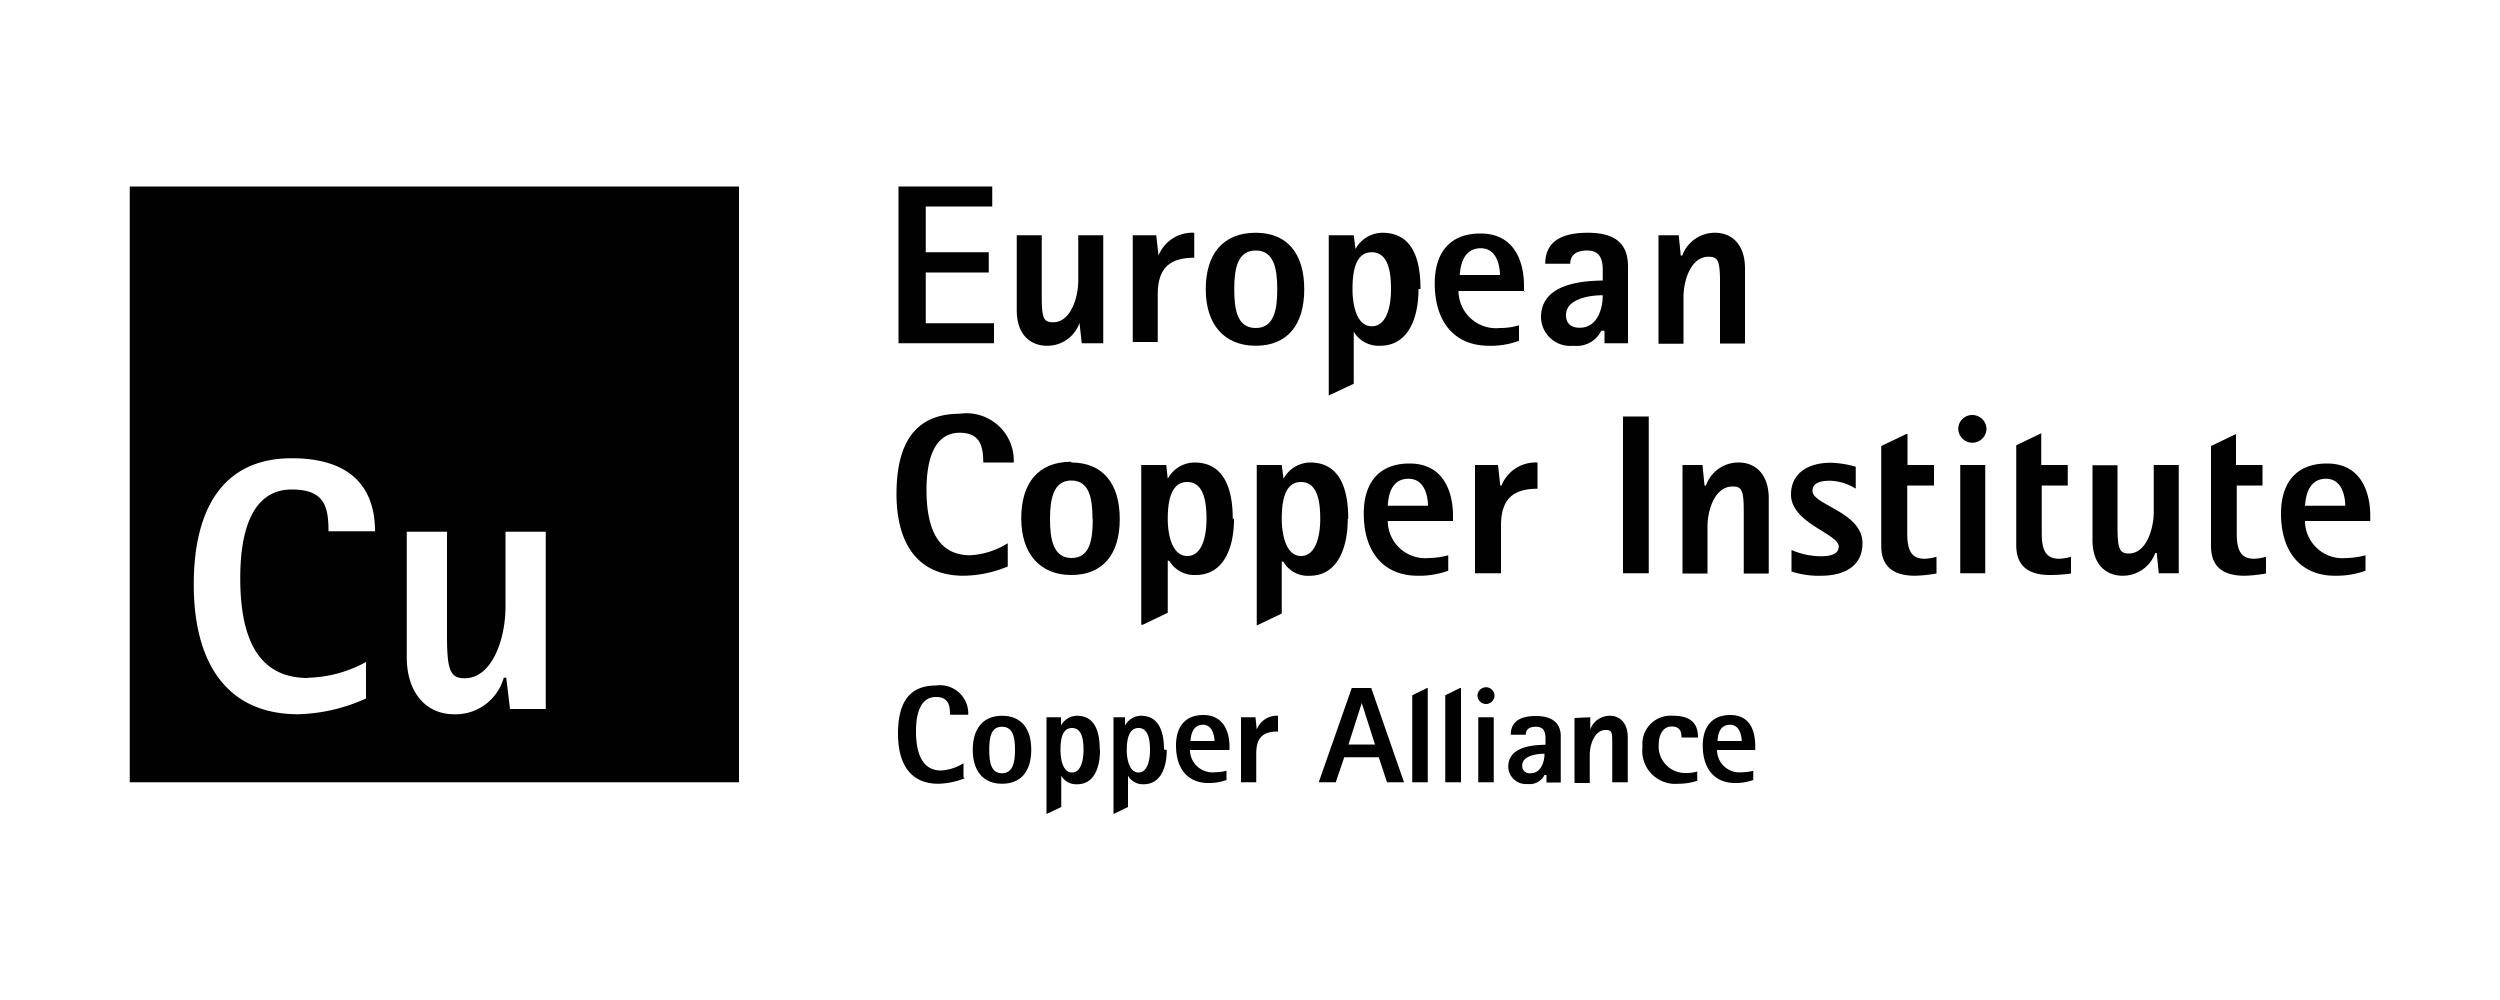 <svg id="Layer_1" data-name="Layer 1" xmlns="http://www.w3.org/2000/svg" viewBox="0 0 100 40"><defs><style>.cls-1{fill:#010101;}</style></defs><polygon class="cls-1" points="39.69 7.46 39.69 8.26 37.03 8.26 37.03 10.09 39.55 10.09 39.55 10.9 37.03 10.9 37.03 12.93 39.76 12.93 39.76 13.73 35.94 13.73 35.94 7.46 39.69 7.46 39.69 7.46"/><path class="cls-1" d="M44.19,13.73h-.92l-.09-.81h0a1.36,1.36,0,0,1-1.3.91c-.65,0-1.21-.43-1.21-1.42v-3h1v2.48c0,.87.09,1,.46,1,.7,0,1-1,1-1.65V9.41h1v4.32Z"/><path class="cls-1" d="M46.25,9.41l.09.81h0a1.46,1.46,0,0,1,1.43-.91v1c-1,0-1.46.43-1.46,1.47v1.9h-1V9.41Z"/><path class="cls-1" d="M50.23,9.31c1.26,0,1.94.83,1.94,2.26s-.68,2.26-1.94,2.26-2-.85-2-2.26.69-2.26,2-2.26Zm.86,2.26c0-.82-.13-1.55-.86-1.55s-.86.73-.86,1.55.12,1.55.86,1.55.86-.75.86-1.55Z"/><path class="cls-1" d="M56.74,11.56c0,1.25-.46,2.27-1.53,2.27a1.16,1.16,0,0,1-1.06-.56h0v2.08l-1,.47h0V9.41h1l.07.55h0a1.24,1.24,0,0,1,1.07-.65c1.18,0,1.53,1,1.53,2.25Zm-1.1,0c0-.68-.11-1.47-.77-1.47s-.77.79-.77,1.47.18,1.49.77,1.49.77-.77.77-1.49Z"/><path class="cls-1" d="M61,11.64H58.34A1.5,1.5,0,0,0,60,13.12a2.5,2.5,0,0,0,.76-.11v.62a3.15,3.15,0,0,1-1.21.2c-1.35,0-2.16-.93-2.16-2.49,0-1.22.59-2,1.83-2,1.5,0,1.74,1.36,1.74,2.08v.25ZM60,11c0-.06,0-1.07-.77-1.07s-.82.85-.84,1.07Z"/><path class="cls-1" d="M64.05,13.23a1.09,1.09,0,0,1-1.11.6,1.17,1.17,0,0,1-1.3-1.14c0-1.43,1.86-1.45,2.47-1.47V10.8c0-.42-.11-.78-.62-.78s-.68.24-.68.53h-1c0-.83.57-1.24,1.7-1.24s1.61.46,1.61,1.35v3.07h-.94l0-.5Zm.06-1.42c-.67,0-1.47.2-1.47.79,0,.34.2.51.55.51.67,0,.92-.7.92-1.3Z"/><path class="cls-1" d="M67.15,9.41l.08.81h.06a1.39,1.39,0,0,1,1.31-.91c.65,0,1.2.44,1.2,1.43v3h-1V11.27c0-.88-.1-1-.46-1-.7,0-1,.93-1,1.62v1.86h-1V9.41Z"/><path class="cls-1" d="M40.31,22.66a4.75,4.75,0,0,1-1.76.37c-1.86,0-2.69-1.31-2.69-3.27s.69-3.21,2.53-3.21a1.89,1.89,0,0,1,2.16,1.95H39.33c0-.62-.11-1.19-.94-1.19-1.13,0-1.33,1.31-1.33,2.29,0,1.5.43,2.61,1.75,2.61a3.15,3.15,0,0,0,1.5-.48v.93Z"/><path class="cls-1" d="M42.85,18.5c1.26,0,1.94.84,1.94,2.26S44.11,23,42.85,23s-2-.86-2-2.27.68-2.26,2-2.26Zm.85,2.26c0-.81-.12-1.54-.85-1.54S42,20,42,20.76s.11,1.56.86,1.56.85-.76.85-1.56Z"/><path class="cls-1" d="M49.36,20.75C49.36,22,48.9,23,47.83,23a1.16,1.16,0,0,1-1.06-.57h-.06v2.08l-1,.48h-.06V18.6h1l.06.55h0a1.23,1.23,0,0,1,1.07-.65c1.18,0,1.53,1.05,1.53,2.25Zm-1.1,0c0-.68-.11-1.47-.77-1.47s-.78.79-.78,1.47.19,1.49.78,1.49.77-.77.77-1.49Z"/><path class="cls-1" d="M53.91,20.75c0,1.26-.46,2.28-1.52,2.28a1.13,1.13,0,0,1-1.06-.57h-.06v2.08l-1,.48h0V18.6h1l.07.55h0a1.23,1.23,0,0,1,1.07-.65c1.18,0,1.52,1.05,1.52,2.25Zm-1.1,0c0-.68-.11-1.47-.77-1.47s-.77.79-.77,1.47.19,1.49.77,1.49.77-.77.77-1.49Z"/><path class="cls-1" d="M58.12,20.84H55.51a1.5,1.5,0,0,0,1.65,1.48,3,3,0,0,0,.77-.11v.62a3.45,3.45,0,0,1-1.22.2c-1.35,0-2.16-.93-2.16-2.49,0-1.22.6-2,1.83-2,1.5,0,1.74,1.36,1.74,2.08v.26Zm-1-.61c0-.07,0-1.08-.78-1.08s-.81.86-.83,1.08Z"/><path class="cls-1" d="M59.92,18.6l.09.82h.05a1.47,1.47,0,0,1,1.44-.92v1.05c-1,0-1.46.43-1.46,1.48v1.9H59V18.6Z"/><polygon class="cls-1" points="65.95 16.66 65.95 22.93 64.92 22.93 64.92 16.66 65.95 16.66 65.95 16.66"/><path class="cls-1" d="M68.1,18.6l.08.82h.06a1.37,1.37,0,0,1,1.31-.92c.65,0,1.2.45,1.2,1.44v3h-1V20.46c0-.88-.09-1-.45-1-.7,0-1,.92-1,1.61v1.87h-1V18.6Z"/><path class="cls-1" d="M74.2,19.53a2,2,0,0,0-1-.3c-.49,0-.7.14-.7.41,0,.56,2,.84,2,2.09,0,.89-.69,1.3-1.67,1.3a3.48,3.48,0,0,1-1.17-.17V22a3,3,0,0,0,1.19.25c.42,0,.7-.11.7-.39,0-.51-1.91-.93-1.91-2.08,0-.81.63-1.27,1.59-1.27a3.9,3.9,0,0,1,1,.16v.87Z"/><path class="cls-1" d="M77.46,22.24v.7a5.82,5.82,0,0,1-.85.09c-.88,0-1.36-.37-1.36-1.19v-4l1-.48h.05V18.6h1.06v.82H76.29v1.93c0,.78.25,1,.7,1a1.85,1.85,0,0,0,.47-.08Z"/><path class="cls-1" d="M78.89,16.6a.57.57,0,0,1,.57.55.57.57,0,0,1-.57.56.57.57,0,0,1-.56-.56.56.56,0,0,1,.56-.55Zm.52,2v4.33h-1V18.6Z"/><path class="cls-1" d="M82.84,22.24v.7A5.82,5.82,0,0,1,82,23c-.88,0-1.35-.37-1.35-1.19v-4l1-.48h0V18.6h1.06v.82H81.67v1.93c0,.78.25,1,.71,1a1.85,1.85,0,0,0,.46-.08Z"/><path class="cls-1" d="M87.27,22.93h-.92l-.08-.81h-.06a1.38,1.38,0,0,1-1.3.91c-.65,0-1.21-.43-1.21-1.42v-3h1v2.48c0,.87.09,1.05.45,1.05.71,0,1-1,1-1.66V18.6h1v4.33Z"/><path class="cls-1" d="M90.64,22.24v.7a5.82,5.82,0,0,1-.85.09c-.88,0-1.35-.37-1.35-1.19v-4l1-.48h0V18.6h1.06v.82H89.47v1.93c0,.78.25,1,.7,1a1.85,1.85,0,0,0,.47-.08Z"/><path class="cls-1" d="M94.81,20.84H92.2a1.5,1.5,0,0,0,1.66,1.48,3,3,0,0,0,.76-.11v.62a3.45,3.45,0,0,1-1.22.2c-1.35,0-2.16-.93-2.16-2.49,0-1.22.6-2,1.84-2,1.49,0,1.73,1.36,1.73,2.08v.26Zm-1-.61c0-.07,0-1.08-.77-1.08s-.82.86-.84,1.08Z"/><path class="cls-1" d="M38.59,31.13a3,3,0,0,1-1.06.22c-1.11,0-1.61-.79-1.61-2s.42-1.93,1.52-1.93a1.13,1.13,0,0,1,1.29,1.17H38c0-.37-.06-.71-.56-.71-.68,0-.8.78-.8,1.37,0,.9.26,1.57,1,1.57a1.9,1.9,0,0,0,.9-.29v.56Z"/><path class="cls-1" d="M40.08,28.63c.76,0,1.17.5,1.17,1.36s-.41,1.36-1.17,1.36-1.17-.52-1.17-1.36.41-1.36,1.17-1.36ZM40.6,30c0-.49-.07-.93-.52-.93s-.51.44-.51.93.07.93.51.93.52-.45.52-.93Z"/><path class="cls-1" d="M44,30c0,.76-.27,1.37-.91,1.37a.69.69,0,0,1-.64-.34h0v1.25l-.59.28h0V28.69h.58l0,.33h0a.74.74,0,0,1,.64-.39c.71,0,.91.63.91,1.35Zm-.66,0c0-.41-.06-.88-.46-.88s-.46.47-.46.88.11.9.46.9.46-.47.46-.9Z"/><path class="cls-1" d="M46.67,30c0,.76-.28,1.37-.92,1.37a.69.69,0,0,1-.63-.34h0v1.25l-.58.28h0V28.69H45l0,.33h0a.75.75,0,0,1,.64-.39c.71,0,.92.63.92,1.35ZM46,30c0-.41-.07-.88-.46-.88s-.47.47-.47.88.12.9.47.9.46-.47.46-.9Z"/><path class="cls-1" d="M49.17,30H47.6a.9.9,0,0,0,1,.89,1.82,1.82,0,0,0,.46-.06v.37a2.05,2.05,0,0,1-.73.12c-.81,0-1.29-.56-1.29-1.5,0-.73.35-1.22,1.09-1.22.9,0,1.05.82,1.05,1.25V30Zm-.59-.36s0-.65-.46-.65-.49.52-.5.65Z"/><path class="cls-1" d="M50.22,28.69l.05.49h0a.86.86,0,0,1,.85-.55v.63c-.62,0-.87.26-.87.89v1.14h-.61v-2.6Z"/><path class="cls-1" d="M54.85,27.52l1.31,3.77h-.68l-.33-1H53.77l-.34,1h-.68l1.32-3.77ZM55,29.78l-.53-1.66h0l-.53,1.66Z"/><polygon class="cls-1" points="57.11 31.29 56.49 31.29 56.49 27.81 57.08 27.52 57.11 27.52 57.11 31.29 57.11 31.29"/><polygon class="cls-1" points="58.44 31.29 57.81 31.29 57.81 27.81 58.4 27.52 58.44 27.52 58.44 31.29 58.44 31.29"/><path class="cls-1" d="M59.44,27.49a.34.34,0,0,1,.34.33.34.34,0,1,1-.68,0,.34.34,0,0,1,.34-.33Zm.31,1.2v2.6h-.62v-2.6Z"/><path class="cls-1" d="M61.78,31a.66.66,0,0,1-.67.36.71.71,0,0,1-.78-.69c0-.86,1.12-.87,1.49-.88v-.25c0-.26-.07-.47-.38-.47s-.41.14-.41.32h-.6c0-.5.34-.75,1-.75s1,.28,1,.81v1.85h-.57l0-.3Zm0-.85c-.41,0-.89.12-.89.46a.29.29,0,0,0,.33.32c.4,0,.56-.42.56-.78Z"/><path class="cls-1" d="M63.61,28.69l0,.49h0a.83.83,0,0,1,.78-.55c.39,0,.72.27.72.86v1.8h-.62V29.81c0-.53,0-.61-.27-.61-.42,0-.63.55-.63,1v1.12h-.61v-2.6Z"/><path class="cls-1" d="M67.13,31.35a1.32,1.32,0,0,1-1.43-1.48,1.13,1.13,0,0,1,1.22-1.24c.8,0,1,.39,1,.87h-.66c0-.25-.07-.44-.4-.44s-.51.32-.51.71a1.06,1.06,0,0,0,1.09,1.15,1.49,1.49,0,0,0,.45-.06v.37a2.37,2.37,0,0,1-.78.12Z"/><path class="cls-1" d="M70.25,30H68.68a.9.9,0,0,0,1,.89,1.74,1.74,0,0,0,.45-.06v.37a2.05,2.05,0,0,1-.73.12c-.81,0-1.29-.56-1.29-1.5,0-.73.36-1.22,1.1-1.22.9,0,1,.82,1,1.25V30Zm-.58-.36s0-.65-.47-.65-.49.52-.5.65Z"/><path class="cls-1" d="M29.56,7.46H5.19V31.29H29.56V7.46ZM12.32,27.11a5.05,5.05,0,0,0,2.32-.63v1.46a7,7,0,0,1-2.71.63c-2.9,0-4.18-2.11-4.18-5.19,0-2.9,1.08-5.05,3.92-5.05C14,18.33,15,19.47,15,21.25H13.14c0-1-.17-1.67-1.47-1.67-1.74,0-2.06,2-2.06,3.54,0,2.36.68,4,2.71,4Zm9.54,1.25H20.4l-.15-1.25h-.1a2,2,0,0,1-2,1.46c-1,0-1.88-.74-1.88-2.3v-5h1.61v4.19c0,1.39.15,1.67.71,1.67,1.08,0,1.63-1.54,1.63-2.86v-3h1.61v7.11Z"/></svg>